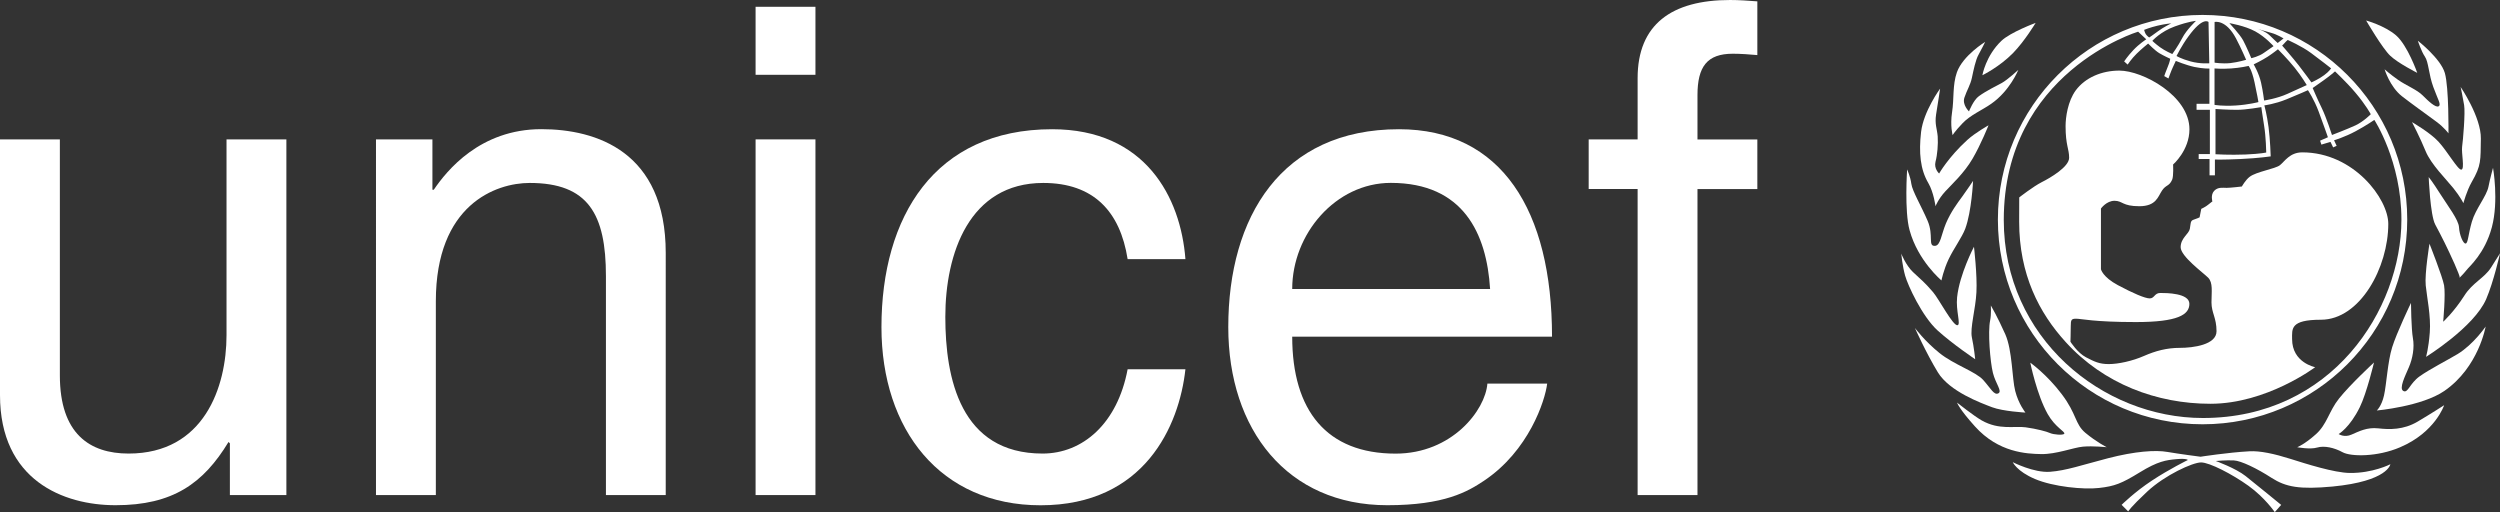 <?xml version="1.0" encoding="utf-8"?>
<!-- Generator: Adobe Illustrator 23.0.1, SVG Export Plug-In . SVG Version: 6.00 Build 0)  -->
<svg version="1.1" id="Layer_1" xmlns="http://www.w3.org/2000/svg" xmlns:xlink="http://www.w3.org/1999/xlink" x="0px" y="0px"
	 viewBox="0 0 386.72 79.22" style="enable-background:new 0 0 386.72 79.22;" xml:space="preserve">
<rect x="0" y="0" width="386.72" height="79.22" fill="#333333" stroke="none"/>
<style type="text/css">
	.st0{fill-rule:evenodd;clip-rule:evenodd;fill:#FFFFFF;}
</style>
<g>
	<g>
		<path class="st0" d="M355.35,69.18c0,0,1.14-0.44,2.88-2c1.74-1.54,2.02-3.56,3.58-5.52c1.73-2.18,5.42-5.59,5.42-5.59
			c0,0-1.12,4.71-2.19,6.9c-1.56,3.19-3.28,4.17-3.28,4.17c0,0,0.86,0.6,2.01,0.08c1.15-0.5,2.38-1.15,4.11-0.96
			c1.74,0.2,3.9,0.25,6.08-1.03c2.18-1.29,4.12-2.55,4.12-2.55s-1.37,4.19-6.82,6.51c-3.51,1.51-7.62,1.47-8.9,0.76
			c-1.29-0.71-2.82-1.04-3.92-0.72C357.36,69.56,355.35,69.18,355.35,69.18z"/>
		<path class="st0" d="M372.95,46.86c0,0,0.04,4.05,0.3,5.46c0.26,1.41-0.04,3.15-0.63,4.5c-0.57,1.35-1.56,3.28-0.85,3.66
			c0.72,0.39,0.96-1.15,2.51-2.26c1.54-1.1,4.35-2.53,5.88-3.45c2.46-1.49,4.34-4.26,4.34-4.26s-1.08,6.3-6.38,9.96
			c-3.5,2.41-10.46,3.03-10.46,3.03c0,0,0.74-0.65,1.12-2.33c0.38-1.67,0.56-5.2,1.26-7.45C370.73,51.48,372.95,46.86,372.95,46.86z
			"/>
		<path class="st0" d="M375.81,37.7c0,0,2,5.04,2.26,6.44c0.25,1.41-0.14,5.63-0.14,5.63s1.65-1.49,3.27-4.03
			c1.26-2.01,3.08-2.71,4.11-4.32c1.02-1.6,1.42-2.25,1.42-2.25c0,0-1.01,4.47-2.14,7.08c-1.87,4.35-9.31,8.95-9.31,8.95
			s0.39-1.28,0.58-3.78c0.19-2.5-0.44-5.41-0.63-7.28C375.05,42.35,375.81,37.7,375.81,37.7z"/>
		<path class="st0" d="M375.69,27.39c0,0,0.58,0.7,1.8,2.63c1.22,1.92,2.82,3.98,2.89,5.14c0.06,1.16,0.64,2.58,1.03,2.51
			c0.38-0.06,0.38-1.38,0.96-3.38c0.58-1.99,2.29-3.96,2.57-5.43c0.23-1.2,0.7-2.9,0.7-2.9s0.91,5.08-0.18,9.19
			c-1.1,4.11-3.53,6.1-3.91,6.62c-0.39,0.51-1.11,1.22-1.11,1.22s0.38,0.38-0.76-2.19c-1.15-2.57-1.96-4.16-2.97-6.05
			C375.92,33.31,375.69,27.39,375.69,27.39z"/>
		<path class="st0" d="M373.11,18.89c0,0,2.8,1.62,4.08,3.01c1.44,1.56,3.05,4.47,3.57,4.34c0.52-0.13-0.03-2.57,0.1-3.54
			c0.14-0.96,0.51-5.3,0.31-6.45c-0.19-1.15-0.54-2.8-0.54-2.8s3.19,4.67,3.13,8.01c-0.06,3.34,0.1,4.09-1.41,6.69
			c-0.79,1.38-1.29,3.28-1.29,3.28c0,0-0.47-0.98-1.56-2.33c-1.09-1.36-3.45-3.67-4.29-5.73C374.37,21.31,373.11,18.89,373.11,18.89
			z"/>
		<path class="st0" d="M368.87,10.72c0,0,0.8,0.73,2.08,1.63c1.29,0.9,2.91,1.51,3.81,2.41c0.89,0.9,2.02,1.95,2.47,1.68
			c0.44-0.25-0.13-1.06-0.83-2.99c-0.71-1.93-0.72-3.84-1.29-4.68c-0.57-0.83-1.1-2.47-1.1-2.47s3.53,2.75,4.18,5
			c0.64,2.24,0.56,9.33,0.56,9.33s-0.64-0.89-1.85-1.79c-1.22-0.89-4.29-3.12-5.33-3.94C369.67,13.42,368.87,10.72,368.87,10.72z"/>
		<path class="st0" d="M366.01,3.17c0,0,2.84,0.77,4.63,2.3c1.79,1.55,3.28,5.8,3.28,5.8c0,0-2.97-1.49-4.18-2.65
			C368.52,7.48,366.01,3.17,366.01,3.17z"/>
		<path class="st0" d="M311.35,71.49c0,0,3.26,1.68,5.77,1.49c2.51-0.19,4.84-1.02,8.98-2.1c4.15-1.07,7.32-1.3,9.18-0.97
			c1.85,0.32,5.12,0.74,5.12,0.74s4.23-0.66,7.53-0.84c1.68-0.1,3.9,0.39,6.37,1.17c2.4,0.76,6.76,2.15,9.17,2.18
			c3.58,0.05,6.29-1.35,6.29-1.35c0,0-0.35,2.62-8.94,3.45c-5.1,0.47-7.21,0.09-9.45-1.35c-2.24-1.45-4.71-2.64-5.82-2.69
			c-1.12-0.06-2.8,0.09-2.8,0.09c0,0,3.08,1.11,4.62,2.33c1.53,1.21,5.5,4.46,5.5,4.46l-0.99,1.12c0,0-1.53-2.24-4.05-4.06
			c-2.52-1.81-6.04-3.63-7.35-3.63c-1.3,0-5.58,1.95-8.33,4.51c-2.63,2.46-2.94,3.07-2.94,3.07l-1.02-1.02c0,0,2.02-2,4.7-3.76
			c2.69-1.78,5.54-3.17,5.54-3.17s-0.09-0.28-1.72-0.14c-1.63,0.14-2.93,0.33-5.72,2.05c-2.8,1.72-3.88,2.14-6.29,2.41
			c-2.36,0.28-7.08-0.18-9.92-1.39C311.95,72.89,311.35,71.49,311.35,71.49z"/>
		<path class="st0" d="M302.73,62.28c0,0,2.6,2.06,3.81,2.75c2.71,1.54,5.09,0.83,6.8,1.07c1.73,0.24,3.26,0.65,3.78,0.89
			c0.52,0.24,2.04,0.37,2.2,0.1c0.16-0.33-1.39-0.97-2.56-3.03c-1.7-3.01-2.7-7.96-2.7-7.96c0,0,2.56,1.81,4.88,4.89
			c2.33,3.08,2.01,4.59,3.64,5.96c1.72,1.43,3.31,2.23,3.31,2.23c0,0-2.13-0.23-3.67-0.09c-1.53,0.14-4.12,1.19-6.47,1.15
			c-2.26-0.04-6.61-0.23-10.25-4.28C303.06,63.26,302.73,62.28,302.73,62.28z"/>
		<path class="st0" d="M296.21,50.73c0,0,1.53,2.05,3.78,3.86c2.23,1.81,5.63,2.89,6.8,4.2c1.17,1.31,1.66,2.38,2.32,2.06
			c0.66-0.33-0.4-1.46-0.83-3.17c-0.43-1.73-0.8-6.33-0.43-8.11c0.2-0.93,0.11-2.32,0.11-2.32s1.03,1.75,2.24,4.47
			c1.1,2.51,1.03,6.84,1.53,8.76c0.51,2.01,1.58,3.34,1.58,3.34c0,0-3.45-0.18-5.17-0.83c-1.72-0.66-6.56-2.42-8.38-5.4
			C297.94,54.6,296.21,50.73,296.21,50.73z"/>
		<path class="st0" d="M294.1,39.23c0,0,0.7,1.79,1.81,2.85c1.12,1.06,1.81,1.58,3.11,3.11c0.92,1.08,3.08,5.24,3.78,5.12
			c0.56-0.09-0.28-2.23-0.06-4.33c0.38-3.58,2.61-7.81,2.61-7.81c0,0,0.52,4.4,0.38,7.02c-0.12,2.61-1.02,5.54-0.7,7.03
			c0.32,1.49,0.51,3.35,0.51,3.35c0,0-3.4-2.27-5.82-4.45c-2.41-2.2-4.6-6.99-5.02-8.48C294.28,41.15,294.1,39.23,294.1,39.23z"/>
		<path class="st0" d="M295.01,26.21c0,0-0.44,6.46,0.38,9.4c1.29,4.74,4.93,7.77,4.93,7.77c0,0,0.32-1.63,1.12-3.31
			c0.8-1.67,2.05-3.34,2.56-4.69c0.99-2.67,1.21-7.4,1.21-7.4c0,0-0.88,1.34-1.67,2.42c-0.79,1.07-1.76,2.37-2.52,4.14
			c-0.74,1.78-0.84,3.41-1.68,3.49c-1.18,0.1-0.18-1.58-1.16-3.87c-0.98-2.28-2.37-4.61-2.52-5.72
			C295.52,27.33,295.01,26.21,295.01,26.21z"/>
		<path class="st0" d="M300.11,13.71c0,0-2.56,3.5-2.94,6.69c-0.37,3.22-0.13,5.8,1.12,7.92c0.84,1.44,1.11,3.58,1.11,3.58
			s0.43-1.11,1.5-2.28c1.07-1.16,2.92-2.83,4.23-5.07c1.31-2.24,2.47-5.17,2.47-5.17s-2.09,1.18-3.26,2.25
			c-2.94,2.67-4.38,5.21-4.38,5.21s-0.83-0.74-0.56-1.82c0.29-1.07,0.42-2.71,0.34-3.92c-0.1-1.2-0.48-1.89-0.25-3.39
			C299.74,16.22,300.11,13.71,300.11,13.71z"/>
		<path class="st0" d="M307.08,6.48c0,0-3.44,2.1-4.37,4.7c-0.7,1.99-0.42,4.09-0.75,6.19c-0.32,2.09,0.09,3.54,0.09,3.54
			s0.27-0.52,1.5-1.81c1.21-1.3,3.12-2.09,4.46-3.04c2.89-2,4.2-5.25,4.2-5.25s-1.68,1.54-2.53,2.01c-0.83,0.46-2.41,1.21-3.56,2.05
			c-0.85,0.59-1.54,2.36-1.54,2.36c0,0-1.08-1.01-0.71-2.13c0.37-1.12,0.93-1.96,1.16-3.07c0.24-1.12,0.56-2.75,1.03-3.58
			C306.51,7.66,307.08,6.48,307.08,6.48z"/>
		<path class="st0" d="M309.59,6.32c1.41-1.34,5.3-2.78,5.3-2.78s-1.68,2.8-3.49,4.66c-2.11,2.16-4.75,3.44-4.75,3.44
			S307.16,8.64,309.59,6.32z"/>
		<path class="st0" d="M327.84,10.92c3.6,0,10.84,3.89,10.84,9.08c0,3.26-2.53,5.45-2.53,5.45s0.1,1.81-0.15,2.36
			c-0.47,1.05-0.95,0.74-1.57,1.68c-0.63,0.94-0.89,2.41-3.51,2.41c-2.63,0-2.57-0.84-3.83-0.84c-1.25,0-2.1,1.2-2.1,1.2l0,9.39
			c0,0,0.26,1.2,2.62,2.46c2.36,1.26,4.2,2.05,4.93,2.05s0.73-0.84,1.62-0.84c0.9,0,4.51,0,4.51,1.68c0,1.68-1.78,2.82-8.28,2.82
			c-6.5,0-8.49-0.52-9.23-0.52c-0.74,0-0.84,0.16-0.84,1.15c0,1-0.05,2.41-0.05,2.41s1.09,1.73,2.41,2.41
			c1.31,0.68,2.05,1.05,3.52,1.05c1.47,0,3.66-0.47,5.45-1.26c1.79-0.78,3.51-1.25,5.56-1.25c2.04,0,5.66-0.47,5.66-2.57
			c0-2.1-0.78-2.83-0.78-4.46c0-1.63,0.26-3.05-0.52-3.83c-0.78-0.78-4.25-3.3-4.25-4.71c0-1.41,1.26-2.04,1.42-2.83
			c0.15-0.79,0.05-1.26,0.57-1.42c0.52-0.16,0.94-0.37,0.94-0.37l0.26-1.31c0,0,0.69-0.32,1.05-0.63c0.37-0.31,0.67-0.52,0.67-0.52
			c0,0-0.31-1,0.27-1.63c0.58-0.63,1.37-0.47,1.94-0.47c0.57,0,2.35-0.21,2.35-0.21c0,0,0.57-1.03,1.22-1.51
			c1.05-0.79,3.92-1.21,4.66-1.78c0.73-0.57,1.52-1.99,3.46-1.99c7.96,0,13.31,7.19,13.31,11.06c0,6.71-4.35,14.83-10.42,14.83
			c-4.77,0-4.46,1.41-4.46,2.99c0,3.67,3.57,4.35,3.57,4.35s-7.5,5.66-16.2,5.66c-8.27,0-16.5-3.05-22.41-9.57
			c-4.08-4.48-7.18-10.43-7.18-18.6c0-3.21,0.01-3.75,0.01-3.75s2.16-1.69,3.48-2.36c1.32-0.66,4.24-2.37,4.24-3.77
			c0-1.4-0.55-1.93-0.55-4.9c0-1.37,0.34-3.85,1.58-5.54C322.56,12.01,325.1,10.92,327.84,10.92z"/>
		<path class="st0" d="M340.71,2.31c-17.49,0-31.66,14.18-31.66,31.66c0,17.49,14.17,31.66,31.66,31.66
			c17.48,0,31.66-14.17,31.66-31.66C372.37,16.48,358.2,2.31,340.71,2.31L340.71,2.31z M364.35,14.33c1.65,1.95,2.38,3.34,2.38,3.34
			c0,0-1.09,1.12-2.36,1.72c-1.27,0.59-3.64,1.49-3.64,1.49s-0.87-2.7-1.57-4.14c-0.7-1.43-1.42-3.13-1.42-3.13s0.7-0.47,1.73-1.21
			c1.03-0.73,1.73-1.36,1.73-1.36C361.2,11.06,362.97,12.69,364.35,14.33L364.35,14.33z M353.9,6.19c0,0,2.15,0.94,3.59,2.01
			c1.44,1.06,3.1,2.37,3.1,2.37s-0.25,0.45-1.06,1.05c-0.8,0.61-1.98,1.13-1.98,1.13c0,0-1.06-1.49-1.96-2.63
			c-0.89-1.14-2.57-3.07-2.57-3.07c0,0,0.38-0.36,0.57-0.6C353.79,6.22,353.9,6.19,353.9,6.19L353.9,6.19z M349.76,12.79
			c-0.33-1.47-1.14-2.83-1.14-2.83c0,0,1.32-0.64,2.18-1.2c0.87-0.57,1.57-1.14,1.57-1.14c0,0,1.51,1.51,2.6,2.87
			c1.09,1.36,1.86,2.67,1.86,2.67s-1.4,0.63-3,1.36c-1.6,0.73-3.6,1.03-3.6,1.03C350.22,15.56,350.09,14.26,349.76,12.79
			L349.76,12.79z M350.56,23.59c0,0-0.74,0.2-3.2,0.31c-2.47,0.1-4.65-0.04-4.65-0.04l0-7c0,0,1.91,0.13,3.32,0.13
			c1.4,0,3.77-0.42,3.77-0.42c0,0,0.14,1.1,0.43,2.87C350.52,21.19,350.56,23.59,350.56,23.59L350.56,23.59z M351.35,5.09
			c0.87,0.23,1.89,0.85,1.89,0.85l-0.91,0.71c0,0-0.66-0.6-1.23-1.17c-0.65-0.66-1.99-1.06-1.99-1.06
			C349.1,4.43,350.48,4.86,351.35,5.09L351.35,5.09z M348.85,4.85c1.61,0.88,2.84,2.29,2.84,2.29s-0.6,0.4-1.44,1
			C349.43,8.75,348.25,9,348.25,9s-0.73-1.75-1.26-2.75c-0.5-0.93-2.13-2.67-2.13-2.67S347.24,3.97,348.85,4.85L348.85,4.85z
			 M342.57,3.4c0,0,1.73-0.46,3.31,2.54c0.82,1.55,1.57,3.31,1.57,3.31s-1.23,0.37-2.45,0.51c-1.23,0.13-2.43-0.07-2.43-0.07
			L342.57,3.4L342.57,3.4z M342.56,10.59c0,0,1.19,0.1,2.57,0c1.38-0.09,2.7-0.39,2.7-0.39c0,0,0.47,0.5,0.91,2.49
			c0.4,1.81,0.61,3.1,0.61,3.1c0,0-1.46,0.4-3.52,0.53c-2.07,0.13-3.27-0.1-3.27-0.1V10.59L342.56,10.59z M341.63,3.4l0.12,6.39
			c0,0-1.37,0.12-2.87-0.28c-1.5-0.41-2.2-0.85-2.2-0.85c0,0,0.8-1.61,1.83-3.01C340.79,2.5,341.62,3.4,341.63,3.4L341.63,3.4z
			 M339.69,3.23c0,0-1.47,1.38-2.12,2.65c-0.65,1.26-1.54,2.48-1.54,2.48s-1.14-0.49-1.91-1.06c-0.77-0.57-1.18-0.98-1.18-0.98
			c0,0,1.25-1.43,3.5-2.24C338.66,3.28,339.69,3.23,339.69,3.23L339.69,3.23z M333.75,3.97c1.19-0.28,2.12-0.36,2.12-0.36
			c0,0-1.3,0.65-2.03,1.21c-0.74,0.57-1.39,0.98-1.39,0.98s-0.35-0.25-0.53-0.53c-0.16-0.28-0.25-0.65-0.25-0.65
			S332.56,4.25,333.75,3.97L333.75,3.97z M340.77,64.66c-15.56,0-30.81-12.4-30.81-30.63c0-22.85,20.78-29.13,20.78-29.13L332,6.08
			c0,0-1.11,0.72-2,1.67c-0.89,0.94-1.42,1.75-1.42,1.75l0.54,0.49c0,0,0.64-0.95,1.38-1.67c0.73-0.73,1.79-1.58,1.79-1.58
			c0,0,1.07,1.1,1.75,1.5c0.69,0.41,1.67,0.85,1.67,0.85c0,0-0.08,0.53-0.36,1.18c-0.28,0.65-0.57,1.5-0.57,1.5l0.65,0.37
			c0,0,0.45-1.26,0.69-1.75c0.24-0.49,0.45-0.97,0.45-0.97c0,0,1.55,0.65,2.89,0.94c1.34,0.28,2.31,0.25,2.31,0.25l0,5.45h-1.99
			v0.93h2.06v6.84h-1.73v0.77h1.68v2.52h0.83v-2.44c0,0,1.09,0.05,3.95-0.08c2.85-0.13,4.68-0.41,4.68-0.41c0,0-0.08-2.61-0.33-4.51
			c-0.25-1.91-0.65-3.38-0.65-3.38c0,0,1.62-0.2,3.41-0.93c1.8-0.73,3.33-1.42,3.33-1.42c0,0,0.94,1.38,1.67,3.34
			c0.73,1.96,1.42,3.94,1.42,3.94l-1.21,0.53l0.2,0.61l1.41-0.42l0.41,0.85l0.54-0.24l-0.4-0.86c0,0,1.67-0.5,3.34-1.4
			c1.67-0.9,2.89-1.75,2.89-1.75c0,0,4.19,6.38,4.19,15.43C371.47,47.89,360.71,64.66,340.77,64.66z"/>
		<path class="st0" d="M35.56,76.58v-8l-0.21-0.21c-3.89,6.42-8.63,9.78-17.46,9.78C9.79,78.16,0,74.27,0,61.12V21.56h9.26v36.51
			c0,9.04,4.63,12.09,10.63,12.09c11.68,0,15.15-10.31,15.15-18.3v-30.3h9.26v55.02H35.56z"/>
		<path class="st0" d="M102.99,76.58h-9.26V42.71c0-9.57-2.73-14.41-11.79-14.41c-5.26,0-14.52,3.36-14.52,18.3v29.98h-9.26V21.56
			h8.73v7.79h0.21c2-2.95,7.16-9.37,16.63-9.37c8.52,0,19.25,3.47,19.25,19.15V76.58z"/>
		<path class="st0" d="M116.88,11.57V1.05h9.26v10.52H116.88L116.88,11.57z M126.14,76.58h-9.26V21.56h9.26V76.58z"/>
		<path class="st0" d="M174.43,40.08c-1.16-7.36-5.26-11.78-13.05-11.78c-11.47,0-15.15,10.94-15.15,20.72
			c0,9.47,2.32,21.14,15.04,21.14c6.21,0,11.58-4.63,13.16-13.04h8.94c-0.95,8.73-6.32,21.04-22.41,21.04
			c-15.47,0-24.61-11.67-24.61-27.56c0-17.04,8.2-30.61,26.4-30.61c14.41,0,19.89,10.52,20.62,20.09H174.43z"/>
		<path class="st0" d="M239.33,59.33c-0.31,2.63-2.84,10.41-9.78,15.04c-2.52,1.68-6.1,3.78-14.94,3.78
			C199.15,78.16,190,66.48,190,50.6c0-17.04,8.2-30.61,26.41-30.61c15.88,0,23.67,12.62,23.67,32.09h-40.19
			c0,11.47,5.36,18.09,15.99,18.09c8.74,0,13.89-6.73,14.2-10.83H239.33L239.33,59.33z M230.5,44.7
			c-0.53-8.52-4.1-16.41-15.36-16.41c-8.52,0-15.25,7.89-15.25,16.41H230.5z"/>
		<path class="st0" d="M262.58,29.24v47.34h-9.26V29.24h-7.57v-7.68h7.57v-9.47c0-8.31,5.26-12.09,14.31-12.09
			c1.37,0,2.74,0.1,4.21,0.21l0,8.31c-1.16-0.11-2.64-0.21-3.79-0.21c-3.99,0-5.47,2-5.47,6.42v6.84h9.26v7.68H262.58z"/>
	</g>
</g>
</svg>
